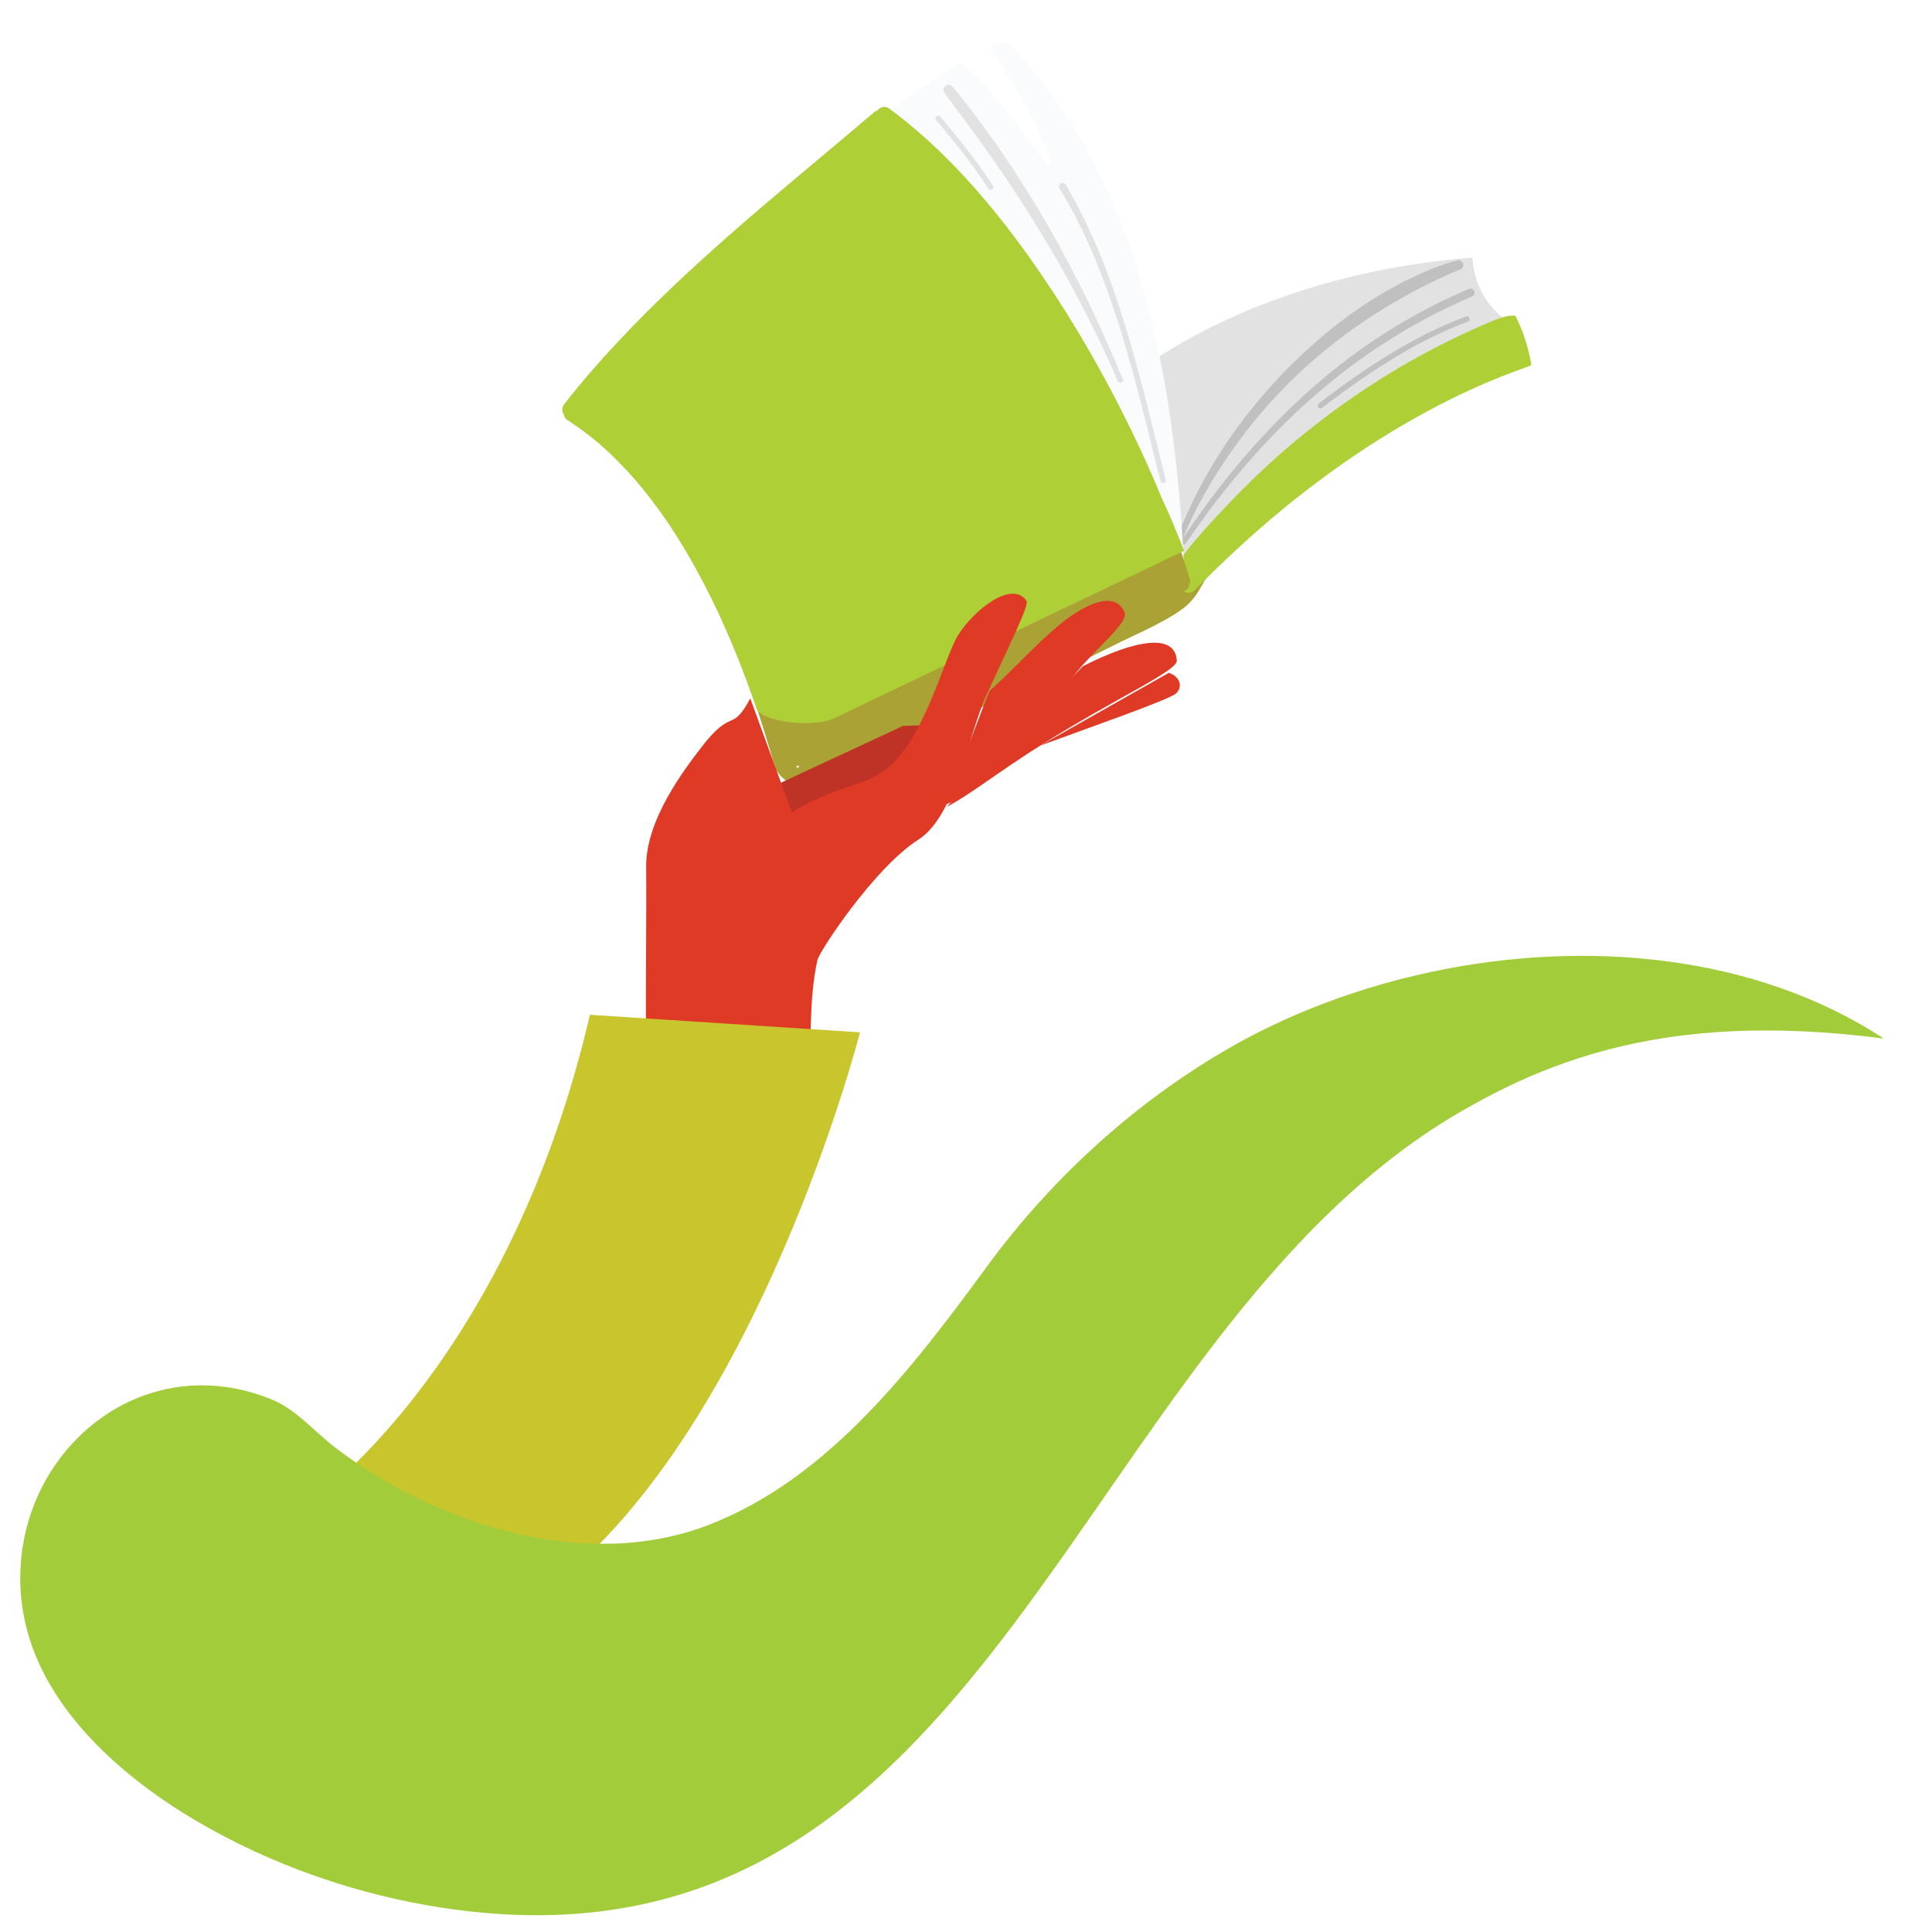 <?xml version="1.0" encoding="UTF-8"?>
<svg id="Layer_1" data-name="Layer 1" xmlns="http://www.w3.org/2000/svg" xmlns:xlink="http://www.w3.org/1999/xlink" viewBox="0 0 1024 1024">
  <defs>
    <style>
      .cls-1 {
        fill: #e84596;
      }

      .cls-1, .cls-2, .cls-3, .cls-4, .cls-5, .cls-6, .cls-7, .cls-8, .cls-9, .cls-10, .cls-11, .cls-12 {
        stroke-width: 0px;
      }

      .cls-2 {
        fill: #a2cc3a;
      }

      .cls-13 {
        mask: url(#mask);
      }

      .cls-14 {
        filter: url(#luminosity-noclip);
      }

      .cls-3 {
        fill: #fafbfc;
      }

      .cls-4 {
        fill: url(#linear-gradient);
        mix-blend-mode: multiply;
      }

      .cls-5 {
        fill: #de3a26;
      }

      .cls-6 {
        fill: #e2e2e2;
      }

      .cls-7 {
        fill: #aba235;
      }

      .cls-8 {
        fill: #bf3226;
      }

      .cls-9 {
        fill: #5bba47;
      }

      .cls-10 {
        fill: #c9c52d;
      }

      .cls-15 {
        mask: url(#mask-1);
      }

      .cls-11 {
        fill: #afcf36;
      }

      .cls-12 {
        fill: #c1c0c0;
      }
    </style>
    <filter id="luminosity-noclip" x="-83.37" y="186.76" width="583.62" height="763.91" color-interpolation-filters="sRGB" filterUnits="userSpaceOnUse">
      <feFlood flood-color="#fff" result="bg"/>
      <feBlend in="SourceGraphic" in2="bg"/>
    </filter>
    <filter id="luminosity-noclip-2" x="-83.37" y="-3706.32" width="583.62" height="32766" color-interpolation-filters="sRGB" filterUnits="userSpaceOnUse">
      <feFlood flood-color="#fff" result="bg"/>
      <feBlend in="SourceGraphic" in2="bg"/>
    </filter>
    <mask id="mask-1" x="-83.37" y="-3706.32" width="583.62" height="32766" maskUnits="userSpaceOnUse"/>
    <linearGradient id="linear-gradient" x1="613.3" y1="-8165" x2="1087.39" y2="-8356.89" gradientTransform="translate(122.02 8904.89) rotate(-5.63)" gradientUnits="userSpaceOnUse">
      <stop offset="0" stop-color="#000"/>
      <stop offset="1" stop-color="#fff"/>
    </linearGradient>
    <mask id="mask" x="-83.37" y="186.76" width="583.62" height="763.91" maskUnits="userSpaceOnUse">
      <g class="cls-14">
        <g class="cls-15">
          <path class="cls-4" d="M92.71,911.95c65.27,38.31,157.5,55.05,226.43,18,67.48-36.27,109.5-108.58,145.86-173.8,10.49-18.81,22.28-36.98,35.25-54.29h0c-4.7,6.1-9.51,12.17-14.44,18.15-.06.07-.12.14-.18.21-1.32,1.61-2.65,3.2-3.99,4.8-.12.14-.24.28-.36.43-1.31,1.55-2.63,3.1-3.95,4.63-.12.13-.23.27-.35.4-1.39,1.61-2.79,3.2-4.2,4.79,0,0,0,.01-.01.02-.01.01-.02.03-.04.04-.53.6-1.06,1.19-1.59,1.78-.25.28-.5.56-.75.84-.02.02-.05.05-.07.07-.04.04-.08.09-.12.13-1.01,1.12-2.03,2.24-3.05,3.34-.38.42-.77.84-1.15,1.25-.12.13-.24.25-.36.38-.47.51-.95,1.01-1.42,1.52-.22.23-.43.46-.65.7-.07.08-.15.15-.22.23-4.45,4.7-9,9.28-13.67,13.71-.09.09-.18.17-.27.26-.02.02-.03.03-.05.04-.88.83-1.76,1.65-2.64,2.47-.6.56-1.21,1.12-1.81,1.67-.05.05-.11.1-.16.15-.8.73-1.61,1.46-2.42,2.18-.09.08-.18.16-.27.24-.39.35-.78.69-1.18,1.03-.52.46-1.04.91-1.56,1.36-.22.2-.45.39-.68.59-.39.34-.78.67-1.17,1.01-.93.8-1.87,1.59-2.82,2.37-.29.24-.57.48-.87.72-.02.02-.04.03-.06.05-.24.2-.49.4-.73.6-.3.24-.59.48-.89.73-.53.43-1.06.86-1.59,1.28-.14.11-.29.23-.43.34-.89.7-1.77,1.4-2.67,2.09,0,0-.01,0-.02.01-.08.06-.16.12-.24.19-.76.58-1.51,1.16-2.28,1.74-.03.02-.05.04-.08.06-.38.28-.76.57-1.14.85-.47.35-.94.7-1.41,1.04-.35.26-.7.51-1.04.76-.36.27-.73.53-1.1.79-.96.69-1.92,1.36-2.89,2.03-.82.57-1.64,1.14-2.47,1.69-.01,0-.02.02-.04.02-.29.2-.59.39-.88.58-1.59,1.06-3.18,2.1-4.8,3.11-.04.03-.09.06-.13.09-.28.18-.57.35-.85.53-.68.42-1.35.84-2.03,1.25-.21.13-.42.26-.63.38-.29.17-.57.34-.85.51-1.14.68-2.29,1.35-3.45,2.01,0,0-.01,0-.02.01h0c-.91.52-1.81,1.02-2.73,1.53-.08.05-.16.09-.25.14-.77.42-1.53.83-2.31,1.24,0,0-.01,0-.02.01h0s0,0,0,0c-2.08,1.1-4.18,2.16-6.3,3.18-.25.12-.51.25-.77.37-.25.12-.51.24-.76.36-.47.22-.95.45-1.42.66-.02,0-.04.02-.06.03-.57.27-1.15.53-1.73.79-.07.03-.14.06-.21.09-.11.05-.21.09-.32.14-.44.2-.89.4-1.34.59-.3.13-.6.25-.9.38-2.1.9-4.22,1.77-6.35,2.59,0,0-.02,0-.03.01-11.15,4.3-22.74,7.12-34.56,8.63-4.3.55-8.62.93-12.97,1.14-2.17.11-4.35.17-6.53.2-2.18.03-4.37.01-6.56-.04-2.19-.05-4.38-.15-6.57-.28-1.1-.07-2.19-.14-3.29-.22-2.19-.17-4.39-.37-6.58-.62-5.48-.61-10.96-1.44-16.42-2.49-2.18-.42-4.36-.87-6.54-1.36-1.09-.24-2.17-.49-3.26-.75-2.17-.52-4.33-1.07-6.49-1.65-1.08-.29-2.15-.59-3.23-.89-8.6-2.45-17.08-5.39-25.36-8.75-1.03-.42-2.07-.85-3.1-1.28-20.57-8.67-39.84-19.95-56.55-32.79-79.27-60.91-123.24-162.49-132.71-263.28,0-.02,0-.03,0-.05-.19-2.07-.37-4.13-.53-6.2,0-.06-.01-.12-.02-.18-.05-.58-.09-1.15-.14-1.73-.02-.31-.04-.62-.07-.92-.04-.54-.08-1.09-.12-1.63-.04-.56-.08-1.12-.12-1.68-.02-.32-.04-.63-.06-.95-.02-.28-.04-.57-.05-.85,0-.06,0-.12-.01-.18-.03-.51-.06-1.01-.09-1.52-.03-.48-.06-.97-.08-1.45-.04-.71-.08-1.41-.11-2.11,0-.19-.02-.39-.03-.58-.04-.76-.08-1.51-.11-2.26-.03-.6-.05-1.2-.07-1.8-.02-.5-.04-.99-.06-1.48-.02-.55-.04-1.1-.06-1.66-.02-.74-.05-1.49-.07-2.23,0-.14,0-.28-.01-.42-.02-.68-.04-1.37-.05-2.05,0-.05,0-.09,0-.14-.01-.53-.02-1.06-.03-1.58-.01-.73-.02-1.47-.03-2.2,0-.29-.01-.58-.01-.87,0-.52,0-1.03-.01-1.55,0-.55-.01-1.1-.01-1.65,0-.67,0-1.35,0-2.02,0-.04,0-.09,0-.13,0-.79,0-1.58.01-2.37,0-.81.01-1.63.03-2.45,0-.55.02-1.09.03-1.63,0-.58.02-1.16.03-1.75,0-.51.02-1.01.03-1.52,0-.32.02-.64.03-.95.02-.7.04-1.4.06-2.09,0-.17,0-.34.01-.51,0-.26.02-.52.02-.77.02-.54.04-1.08.06-1.62.05-1.21.1-2.42.15-3.63,0-.06,0-.12,0-.18,0-.04,0-.07,0-.11.06-1.25.12-2.49.19-3.74.03-.46.05-.92.08-1.39.05-.91.11-1.82.17-2.72.07-1.03.14-2.07.22-3.1.03-.41.06-.82.09-1.23.12-1.54.24-3.08.38-4.62.17-1.98.37-3.95.57-5.93,0-.07.01-.13.02-.2.01-.1.02-.2.03-.3.03-.31.06-.62.1-.93.06-.51.11-1.02.18-1.54.1-.99.22-1.97.34-2.96.01-.08.02-.17.03-.25.03-.29.07-.57.1-.86.01-.12.03-.23.04-.35.07-.56.14-1.1.21-1.65.07-.56.14-1.11.22-1.65.06-.44.12-.87.18-1.3.07-.51.14-1.02.21-1.53.02-.16.04-.32.07-.48.06-.45.13-.91.2-1.37.06-.45.13-.91.2-1.36.07-.48.15-.96.22-1.44.09-.61.19-1.22.29-1.83.02-.1.03-.2.05-.3h0c.02-.14.04-.25.06-.38.16-1.07.34-2.13.53-3.2.04-.26.09-.52.14-.78.09-.52.18-1.03.27-1.55.03-.16.05-.31.08-.47.26-1.48.53-2.96.81-4.44.07-.37.14-.75.21-1.12.08-.43.16-.86.25-1.29.02-.08.04-.17.05-.26.11-.53.22-1.07.32-1.6.05-.28.11-.55.17-.82.06-.31.13-.61.19-.92.11-.51.21-1.02.32-1.54.23-1.12.47-2.25.72-3.36.14-.62.27-1.23.41-1.84.21-.93.42-1.86.64-2.78.22-.93.43-1.85.66-2.78.04-.19.08-.37.13-.56.18-.74.36-1.47.55-2.21.23-.92.47-1.84.7-2.77.04-.15.08-.29.11-.44.12-.45.23-.9.35-1.35.02-.08.04-.15.06-.23.36-1.4.74-2.8,1.13-4.19.08-.3.16-.6.25-.9.03-.11.06-.22.09-.33,0-.01,0-.02,0-.03.55-1.99,1.12-3.96,1.71-5.94.08-.29.18-.58.26-.87.03-.1.06-.2.09-.31.33-1.12.67-2.24,1.02-3.34.09-.3.19-.59.28-.88.15-.47.29-.93.44-1.4.08-.24.15-.48.23-.72.16-.5.32-1,.48-1.5.12-.38.25-.76.38-1.14.39-1.19.78-2.37,1.18-3.56.14-.42.28-.85.42-1.27.27-.8.55-1.6.83-2.39.12-.34.24-.69.36-1.03.29-.83.58-1.65.88-2.47.36-1,.72-2,1.09-3,.34-.93.69-1.86,1.04-2.79.22-.58.44-1.16.66-1.74.27-.72.56-1.45.84-2.17.05-.14.11-.28.16-.42.21-.54.43-1.09.64-1.63.23-.58.45-1.16.69-1.73.09-.23.18-.47.28-.71.37-.92.75-1.83,1.12-2.74.34-.82.68-1.63,1.03-2.45.03-.07.05-.13.09-.21.13-.34.28-.68.43-1.02.08-.18.16-.37.24-.55.33-.79.67-1.58,1.01-2.36.02-.05.04-.09.06-.14.06-.15.13-.3.19-.44.02-.04.04-.09.05-.13.45-1.02.9-2.03,1.35-3.04.42-.94.85-1.89,1.28-2.82.01-.03.02-.05.04-.08.23-.49.45-.98.68-1.47.37-.82.75-1.62,1.13-2.43.26-.56.52-1.12.8-1.68.16-.34.33-.68.49-1.02.19-.39.37-.77.56-1.16.11-.22.21-.44.32-.67.26-.54.53-1.08.8-1.62.57-1.17,1.15-2.34,1.75-3.5,0,0,0,0,0-.01.22-.44.45-.87.67-1.31.37-.72.73-1.44,1.11-2.16.24-.47.48-.94.73-1.4.23-.44.47-.88.7-1.32.29-.54.57-1.09.86-1.63.13-.25.26-.5.4-.75.39-.73.79-1.45,1.18-2.18.53-.97,1.06-1.93,1.6-2.9.02-.03.03-.05.05-.08,2.15-3.87,4.37-7.7,6.66-11.49.52-.87,1.04-1.73,1.57-2.58.14-.23.29-.47.44-.71.14-.23.28-.47.44-.7,0-.03.02-.05.04-.07.1-.16.2-.33.31-.49.27-.44.55-.88.82-1.31.19-.3.37-.6.56-.9.36-.57.72-1.14,1.08-1.71.36-.57.72-1.14,1.09-1.71.08-.12.15-.24.23-.35.07-.1.13-.2.2-.31.22-.34.43-.67.66-1.01t.01-.01c.65-1,1.31-1.99,1.97-2.99.1-.16.21-.31.32-.47.51-.77,1.03-1.53,1.55-2.29.66-.98,1.33-1.95,2-2.92.55-.8,1.11-1.59,1.67-2.39.28-.4.55-.8.83-1.19.49-.69.98-1.38,1.47-2.07.05-.07.11-.14.16-.22,1.33-1.85,2.68-3.7,4.05-5.53.02-.02.03-.05.05-.07,8-10.72,16.57-20.66,25.56-30.03,1.63-1.7,3.28-3.39,4.94-5.06,2.49-2.5,5.01-4.97,7.55-7.4-33.46,27.92-66.77,59.81-97.92,94.8-3.71,4.15-7.38,8.36-11.03,12.61-56.37,65.74-104.62,141.63-132.27,222.3l20.69,209.96c32.77,76.55,85.19,144.3,155.4,185.52Z"/>
        </g>
      </g>
    </mask>
  </defs>
  <g>
    <path class="cls-6" d="M765.33,137.97c-17.18,2.01-34.3,4.98-51.1,9.17-16.4,4.05-32.52,9.19-48.22,15.47.12-.04.25-.11.36-.16-12.95,5.22-25.6,11.19-37.77,18.02-12.21,6.85-23.91,14.48-35.06,22.93v-.02c-7.97,6.08-15.65,12.52-22.97,19.36-.61,1.44-1.19,2.95-1.78,4.5-2.27,6.17-3.8,12.82-4.7,20.29-.81,6.39-.7,13.13.31,20.63.86,6.39,2.87,12.97,5.95,19.53,1.28,2.74,2.88,5.52,4.91,8.46,2.21,3.15,4.89,5.79,8.18,8.04,2.3,1.6,5.27,2.88,8.81,3.83,3.83,1.04,7.88,1.26,10.59,1.35.83.02,1.64.05,2.47.05,2.57,0,5.16-.13,7.73-.27l.63-.02,5.79-.27,5.79-.25c.18.41.52.81.9,1.15.79.7,1.8,1.08,2.88,1.08,1.29,0,2.48-.54,3.29-1.46,16.19-18.4,34.75-36.68,55.15-54.38,31.13-26.82,67.59-53.24,114.47-82.97,0,0,0,0,.01,0-.81-.47-1.61-.96-2.38-1.48-2.22-1.51-4.34-3.13-6.24-5.02-1.78-1.75-3.46-3.6-4.88-5.65-2.95-4.19-5.25-8.9-6.51-13.87-.65-2.55-1.15-5.14-1.4-7.75-.05-.59-.09-1.17-.12-1.75-5.03.41-10.06.91-15.08,1.48"/>
    <path class="cls-12" d="M772.18,138.08c-4.1.99-8.08,2.41-12.03,3.94-3.74,1.42-7.41,3.08-11.03,4.77-6.73,3.13-13.27,6.78-19.6,10.65-6.39,3.92-12.59,8.17-18.55,12.72-2.88,2.18-5.72,4.44-8.51,6.73-3.04,2.5-5.94,5.14-8.87,7.79-5.59,5.07-10.99,10.31-16.15,15.81-5.18,5.54-10.11,11.28-14.84,17.19-9.35,11.66-17.63,24.16-24.84,37.27-6.4,11.67-11.71,23.87-16.31,36.37-.27.74-.02,1.58.72,1.89.7.32,1.65,0,1.91-.74,5.03-13.6,11.67-26.62,19.23-38.98,0,0,0,0,0,0,3.05-4.95,6.24-9.8,9.58-14.56,3.62-5.18,7.47-10.22,11.44-15.16,8.02-9.91,16.82-19.12,26.12-27.83-.2.2-.4.39-.61.59,9.05-8.45,18.74-16.17,28.85-23.29,9.86-6.95,20.14-13.17,30.76-18.88-.09.05-.18.09-.27.14.21-.12.42-.22.63-.33.06-.03.12-.06.17-.1-.02.01-.05.03-.06.04,7.85-4.12,15.8-8.05,24.05-11.3,1.29-.5,1.96-1.96,1.49-3.26-.25-.63-.74-1.17-1.37-1.44-.31-.14-.61-.19-.9-.19-.33,0-.66.06-1.01.14M749.82,154.18c-.12.06-.24.13-.36.2.16-.08.31-.17.47-.25-.03.02-.07.04-.11.06"/>
    <path class="cls-12" d="M778.67,153.1c-13.99,5.81-27.45,12.86-40.38,20.77-12.72,7.79-24.84,16.6-36.28,26.17-22.9,19.14-43.11,41.3-60.92,65.22-5.11,6.87-10.02,13.9-14.82,20.99-.43.65-.43,1.49.22,2.03.57.45,1.57.45,2.03-.21,17.01-25.18,36.48-48.8,58.6-69.67,10.36-9.67,21.26-18.75,32.73-27.1,11.69-8.47,23.97-16.1,36.69-22.88-.16.07-.32.16-.5.25,7.88-4.16,15.94-7.97,24.12-11.53,1.08-.47,1.69-1.62,1.26-2.77-.3-.84-1.15-1.41-2.03-1.41-.24,0-.5.05-.74.14M687.28,218.25s-.07.07-.12.11c.03-.03.07-.07.12-.11"/>
    <path class="cls-12" d="M776.95,167.77c-7.05,2.64-13.96,5.67-20.7,9.03-6.57,3.26-12.97,6.87-19.23,10.68-13.2,7.97-25.76,17-38.01,26.35-.63.47-.81,1.35-.34,2.01.45.63,1.37.83,2.01.33,16.32-12.44,33.15-24.2,51.25-33.91.03-.01.06-.03.08-.04-.01,0-.02.01-.03.02.05-.02.09-.05.14-.07-.03.02-.05.03-.08.04,8.41-4.45,17.04-8.41,25.93-11.73.74-.29,1.12-1.12.85-1.87-.23-.56-.78-.93-1.37-.93-.16,0-.34.03-.5.1M752.01,182.21s.02,0,.02-.01c0,0-.01.01-.02.01"/>
    <path class="cls-7" d="M412.24,402.28c-1.94,1.49-2.16,4.12-.84,6.06,1.65,2.39,3.67,4.43,6.06,6.06,2.5,1.71,5.27,2.72,8.2,3.38,1.87.43,3.87-.88,4.62-2.57.88-2.07-.05-4.87-2.25-5.67-1.5-.57-2.92-1.22-4.29-1.98-1.52-.98-2.92-2.08-4.23-3.34-.31-.33-.61-.68-.91-1.03-.48-.56-1.07-1-1.71-1.29-.62-.32-1.31-.47-2.01-.47-.94,0-1.89.28-2.63.86"/>
    <path class="cls-7" d="M634.6,297.99c-2.25,3.14-4.14,6.5-6.08,9.82-1.31,2.14-2.75,4.14-4.49,5.96-2.95,2.66-6.38,4.78-9.8,6.77.02-.01.05-.03.07-.05-6.76,3.83-13.8,7.02-20.81,10.38-7.86,3.74-15.58,7.75-23.42,11.55-15.76,7.62-31.71,14.91-47.67,22.08-31.91,14.34-64.07,28.17-95.71,43.1-2.14.99-3.29,3.38-2.36,5.63.86,2.09,3.52,3.38,5.63,2.36,33.69-15.88,67.92-30.54,101.84-45.83,17-7.68,33.89-15.52,50.6-23.76,3.92-1.93,7.79-3.91,11.69-5.83,3.92-1.94,7.89-3.76,11.82-5.63,3.65-1.75,7.28-3.58,10.81-5.54,3.79-2.09,7.55-4.32,10.97-6.98,2.41-1.87,4.48-4.19,6.24-6.69,1.67-2.39,3.05-4.99,4.53-7.52.92-1.52,1.9-3.02,2.95-4.48,1.35-1.91,1.17-4.57-.74-6.06-.76-.61-1.74-.91-2.71-.91-1.29,0-2.58.54-3.35,1.63M628.31,308.16l-.15.25.15-.25Z"/>
    <path class="cls-7" d="M616.66,314.16c-.46.33-.94.62-1.42.91.13-.07.26-.16.4-.24-3.47,1.96-7.05,3.71-10.63,5.45-3.98,1.94-8,3.8-12.05,5.61-5.4,2.41-10.97,4.5-16.48,6.64-3.38,1.29-6.73,2.61-10.04,4.03-3.7,1.56-7.3,3.29-10.93,4.98-13.47,6.32-26.73,13.1-39.81,20.18-4.33,2.35-8.63,4.73-12.9,7.17-.66-.05-1.32.04-1.86.32-24.61,13.2-53.66,17.46-76.12,34.8-1.53,1.19-2.12,3.29-1.37,5.08.72,1.78,2.61,2.88,4.53,2.66,14.46-1.78,28.13-7.25,41.08-13.78,13.09-6.62,25.52-14.46,38.22-21.78-.11.07-.21.13-.32.2,11.24-6.39,22.67-12.45,34.21-18.28,12.3-6.2,24.73-12.21,37.58-17.21,5.56-2.16,11.15-4.23,16.62-6.64,3.52-1.53,6.98-3.15,10.45-4.8,3.67-1.76,7.34-3.53,10.97-5.45,1.4-.74,2.77-1.53,4.14-2.35.88-.54,1.85-1.19,2.43-2.05,1.35-1.94,1.22-4.55-.72-6.06-.77-.61-1.76-.91-2.74-.91-1.24,0-2.47.49-3.24,1.5M480.06,382.19c-.15.09-.31.17-.46.26.15-.09.3-.17.46-.26M437.81,401.14c-.06.01-.12.03-.17.05-.07.02-.15.03-.22.06.13-.04.26-.08.39-.1M506.3,376.76c.21-.12.43-.24.65-.37-.22.12-.44.25-.65.37"/>
    <path class="cls-11" d="M801.61,167.28c-1.71,0-3.47.4-5.11.88-2.43.66-4.82,1.64-7.14,2.64-6.31,2.66-12.9,5.68-20.77,9.53-28.8,14.07-56.46,32.09-82.17,53.53-12.12,10.11-23.83,21.15-35.78,33.71-12.68,13.33-23.9,25.56-32.66,40.13-.54.93-.65,2.03-.33,3.15.33,1.19,1.15,2.23,2.16,2.77.65.33,1.3.5,2.01.5,1.55,0,3.06-.88,3.94-2.3.32.22.7.79,1.22,1.26.79.74,1.91,1.15,3.04,1.15,1.26,0,2.41-.5,3.18-1.37,1.06-1.29,2.3-2.46,3.52-3.63l1.37-1.33c1.82-1.83,3.67-3.65,5.52-5.45,3.94-3.83,7.95-7.61,11.98-11.35,7.63-7.05,15.63-14.06,24.5-21.4,33.08-27.11,67.36-48.76,101.91-64.32,9.21-4.1,18.69-7.88,28.22-11.19.55-.18,1.04-.46,1.46-.8-.28-1.55-.58-3.1-.92-4.63.02.11.07.25.09.36-.93-4.05-2.01-8.08-3.45-12-1.21-3.32-2.63-6.58-4.21-9.76-.39-.05-.75-.07-1.08-.08h-.47Z"/>
    <path class="cls-3" d="M529.99,22.67c-1.85.81-3.71,1.66-5.57,2.54,5.42,7.97,10.76,15.99,15.63,24.28,3.47,5.88,6.73,11.87,9.62,18.02,2.81,6.01,5.32,12.17,7.39,18.45.25.74-.29,1.57-1.01,1.78-.66.18-1.26-.13-1.63-.65-5.6-8.2-11.37-16.28-17.52-24.1-5.72-7.25-11.71-14.25-18.22-20.78-3.08-3.1-6.26-6.1-9.53-8.98-6.78,3.89-13.55,8.24-20.26,13.01-12.99,9.28-25.21,20.02-36.26,31.91-.79.86-.97,2.28-.84,3.29.16,1.13.79,2.16,1.71,2.87.77.56,1.71.88,2.66.88.2,0,.4-.02.61-.05,1.24-.18,2.05-.81,2.88-1.71l2.7-2.88s.27-.32.25-.33c-.02-.02.18-.27.18-.27,1.46-1.31,2.86-2.7,4.28-4.05,2.3,11.89,6.2,23.64,9.96,34.99,1.33,4.01,2.63,8.01,3.92,12.03,4.32,13.74,9.64,29.95,16.33,45.96,6.37,15.32,13.89,29.71,22.36,42.77,7.93,12.21,17.3,23.4,26.24,33.81,12.38,14.48,23.26,25.25,34.19,33.87,6.32,5,12.93,9.18,19.59,12.45,6.38,3.11,12.75,5.02,19.01,5.76.02,1.4.09,2.86.16,4.3.12,2.57,2.03,4.44,4.37,4.44,1.31-.05,2.43-.56,3.25-1.44.81-.86,1.21-1.94,1.17-3.07-1.49-32.7-4.28-61.66-8.58-88.5-5.18-32.54-12.41-61.15-22.05-87.49-7.09-19.39-15.65-37.63-25.45-54.2-4.91-8.34-10.38-16.58-16.28-24.48-2.81-3.78-5.97-7.72-9.62-12.09-1.53-1.87-3.11-3.67-4.7-5.47-1.94-2.19-3.52-3.97-5.18-5.63-.56-.54-1.26-.9-2.01-1.06-.63-.33-1.33-.49-2.02-.49-.61,0-1.19.11-1.71.36"/>
    <path class="cls-6" d="M562.22,97.18c-.9.52-1.26,1.74-.7,2.63,6.96,11.31,12.86,23.22,18.04,35.43-.05-.14-.12-.27-.16-.41,3.99,9.46,7.57,19.05,10.83,28.76,3.4,10.11,6.45,20.33,9.3,30.6,5.63,20.15,10.47,40.56,15.56,60.85.18.77,1.04,1.22,1.78,1.01.77-.21,1.2-1.01.99-1.78-6.71-26.78-12.95-53.67-20.99-80.11-4.05-13.28-8.56-26.46-13.83-39.34-5.22-12.72-11.21-25.11-18.2-36.98-.35-.6-1-.94-1.67-.94-.33,0-.67.09-.97.27"/>
    <path class="cls-6" d="M501.45,45.38c-.61.36-1.06.95-1.24,1.62-.18.66-.13,1.51.27,2.08,2.16,3.08,4.44,6.08,6.71,9.1,2.25,2.99,4.48,5.99,6.71,9.01,4.42,5.99,8.74,12.05,12.97,18.15,8.42,12.07,16.49,24.41,24.14,36.98,3.83,6.26,7.61,12.56,11.21,18.96,3.63,6.42,7.11,12.93,10.54,19.46,7.07,13.55,13.78,27.34,19.77,41.41.31.72,1.35.88,1.96.52.33-.2.56-.5.67-.85.11-.43,0-.74-.16-1.13-5.83-13.8-11.8-27.56-18.35-41.05-3.25-6.64-6.6-13.22-10.04-19.75-3.6-6.8-7.25-13.56-11.1-20.2-7.34-12.75-15.16-25.22-23.45-37.39-4.19-6.15-8.51-12.18-12.95-18.17-2.16-2.93-4.39-5.86-6.62-8.74-2.53-3.26-5.07-6.49-7.77-9.57-.48-.54-1.19-.79-1.9-.79-.48,0-.97.12-1.39.36"/>
    <path class="cls-6" d="M496.24,61.7c-.27.25-.4.63-.4,1.01,0,.4.16.72.4,1.01,4.98,5.93,9.88,11.88,14.61,17.98,0,0-.01-.02-.02-.03.05.07.1.14.16.22.02.02.04.05.06.07-.01-.01-.02-.02-.03-.03,4.47,5.84,8.8,11.81,12.8,18,.43.65,1.26.92,1.98.52.66-.39.93-1.31.5-1.98-8.38-12.95-18.1-24.97-28.01-36.78-.25-.29-.62-.43-.99-.43-.4,0-.8.15-1.06.43M511.04,81.93l-.03-.04c-.05-.06-.09-.13-.14-.19.06.09.12.16.18.23"/>
    <path class="cls-7" d="M468.76,56.84c-1.44,0-2.84.73-3.67,1.9-.58.12-1.15.4-1.61.8-9.24,7.88-18.56,15.69-27.87,23.5-41.75,35.01-84.92,71.22-121.35,113.02-5.09,5.83-10.2,12.02-15.2,18.4-1.16,1.44-1.19,3.61-.07,5.18.18,1.22.86,2.29,1.86,2.92,5.9,3.77,11.75,8.12,17.38,12.94,12.64,11.06,24.28,24.48,35.61,41.03l.37.54c18.36,27.48,33.67,59.66,46.96,98.63l-.07-.54c2.98,9.11,5.95,18.63,8.72,28.34.37,1.21.85,1.99,1.6,2.6.73,1.41,2.23,2.31,3.92,2.31.56,0,1.12-.1,1.66-.29,67.84-25.2,132.02-56.1,202.89-90.94l1.94-.96,5.91-2.92c1.4-.68,2.42-1.99,2.64-3.42.44-.88.55-1.83.29-2.69-5.41-18.05-11.63-35.35-18.51-51.42-5.4-12.57-11.5-25.57-18.13-38.62-14.37-28.31-30.43-55.07-47.75-79.55-11.51-16.29-23.51-31.2-35.67-44.32-12.89-13.92-26.17-25.92-39.49-35.68-.69-.5-1.51-.75-2.35-.75"/>
    <path class="cls-11" d="M464.99,58.7c-.54.07-1.12.34-1.6.74-9.24,7.88-18.54,15.7-27.86,23.51-41.64,34.89-84.7,70.96-121.39,113.01-5,5.74-10.11,11.93-15.2,18.4-1.17,1.51-1.19,3.76-.06,5.36.18,1.22.88,2.29,1.91,2.92,5.83,3.74,11.66,8.11,17.34,12.95,12.66,11.07,24.32,24.5,35.61,40.98l.36.54c6.78,10.15,13.15,20.95,19.15,32.5,10.24,19.7,19.44,41.58,27.8,66.11,2.24,6.55,29.59,10.43,41.01,4.98,61.85-29.59,123.7-59.2,185.54-88.77-1.37-3.67-2.88-7.39-4.63-11.44-2.05-5.21-4.43-10.59-7.25-16.44-1.13-2.81-2.28-5.59-3.47-8.33-5.34-12.48-11.44-25.47-18.13-38.62-14.41-28.4-30.49-55.18-47.76-79.54-11.46-16.29-23.46-31.21-35.67-44.39-12.91-13.92-26.21-25.92-39.5-35.67-.74-.52-1.57-.81-2.43-.81-1.44,0-2.88.77-3.76,2.01"/>
    <path class="cls-1" d="M399.91,276.85s.01-.06.02-.09v-.06s-.01.1-.02.16"/>
  </g>
  <g>
    <polygon class="cls-8" points="412.09 415.7 478.61 384.76 495.2 384.18 465.54 417.42 424.16 437.08 409.33 435.1 412.09 415.7"/>
    <path class="cls-5" d="M551.25,395.23c26.68-9.81,68.29-24.34,72.03-27.65,3.59-3.18,2.57-8.81-3.74-10.99"/>
    <path class="cls-5" d="M501.69,427.71c12.91-6.75,27-18.33,50.96-33.36,39.76-24.93,71.43-38.76,71.09-44.24-.92-15.09-23.03-10.63-49.74,2.97"/>
    <path class="cls-5" d="M501.26,426.44c26.78-10.09,62.16-62.34,71.79-73.07,11.15-12.44,24.85-23.99,23.06-28.49-6.05-15.27-28.08.71-34.98,6.56-14.1,11.96-23.85,23.45-36.81,34.87"/>
    <path class="cls-5" d="M397.66,370.15c-10.09,18.93-9.29,4.01-26.51,26.69-8.05,10.61-28.98,37.57-28.67,62.68.32,26.39-.7,86.11.3,113.95l86.16,1.33c1.11-20.21-.4-44.37,4.3-65.94,1-4.6,30.34-49.09,53.34-63.7,20.05-12.73,26.4-55.27,36.44-77.19,12.91-28.18,22.61-47.34,21.02-49.59-7.79-11-27.77,4.78-36.27,18.32-7.26,11.54-17.82,55.7-38.35,71.09-13.2,9.89-23.94,7.63-49.8,22.61"/>
  </g>
  <path class="cls-10" d="M293.02,840.55c109.61-85.58,162.8-293.39,162.8-293.39l-143.17-9.3c-42.01,180.77-142.34,253.68-142.34,253.68"/>
  <path class="cls-2" d="M998.46,550.47c-.28-.13-.63-.17-1.04-.13-29.03-3.75-54.87-4.82-78.12-3.81-50.41,2.18-88.66,14.14-120.91,29.77-8.33,4.03-16.26,8.32-23.9,12.74-207.21,119.99-247.25,466.25-539.3,422.23-45.74-6.89-91.35-22.69-131.21-46.2-42.11-24.83-86.34-64.17-92.46-115.66-8.87-74.67,60.1-137.16,132.36-107.71,13.16,5.37,22.28,16.69,33.65,25.42,53.48,41.09,133.11,66.16,198,41.15,63.51-24.48,108.47-83.6,147.64-137.09,11.3-15.43,23.69-30.15,37.02-43.98,26.79-27.83,57.36-52.06,90.45-71.22,13.21-7.65,27.23-14.52,41.88-20.52,20.89-8.58,43.02-15.41,65.77-20.27,82.06-17.52,172.07-9.35,240.18,35.28Z"/>
  <g class="cls-13">
    <path class="cls-9" d="M92.71,911.95c65.27,38.31,157.5,55.05,226.43,18,67.48-36.27,109.5-108.58,145.86-173.8,10.49-18.81,22.28-36.98,35.24-54.29-4.7,6.1-9.51,12.16-14.44,18.15-.06.07-.12.14-.18.21-1.32,1.61-2.65,3.2-3.99,4.8-.12.14-.24.28-.36.43-1.31,1.55-2.63,3.1-3.95,4.63-.12.13-.23.27-.35.4-1.39,1.61-2.79,3.2-4.22,4.81-.01.01-.02.03-.04.04-.53.6-1.06,1.19-1.59,1.78-.25.28-.5.56-.75.84-.02.02-.05.05-.07.07-.04.04-.08.09-.12.13-1.01,1.12-2.03,2.24-3.05,3.34-.38.42-.77.84-1.15,1.25-.12.13-.24.25-.36.38-.47.51-.95,1.01-1.42,1.52-.22.23-.43.46-.65.7-.07.08-.15.15-.22.23-4.45,4.7-9,9.28-13.67,13.71-.09.09-.18.17-.27.26-.02.02-.03.03-.05.04-.88.83-1.76,1.65-2.64,2.47-.6.56-1.21,1.12-1.81,1.67-.05.05-.11.1-.16.15-.8.73-1.61,1.46-2.42,2.18-.09.08-.18.16-.27.24-.39.35-.78.69-1.18,1.03-.52.46-1.04.91-1.56,1.36-.22.2-.45.39-.68.59-.39.34-.78.67-1.17,1.01-.93.8-1.87,1.59-2.82,2.37-.29.24-.57.48-.87.72-.02.02-.04.03-.06.05-.24.2-.49.4-.73.6-.3.24-.59.48-.89.73-.53.43-1.06.86-1.59,1.28-.14.11-.29.23-.43.34-.89.7-1.77,1.4-2.69,2.1-.08.06-.16.12-.24.19-.76.58-1.51,1.16-2.28,1.74-.03.02-.05.04-.08.06-.38.28-.76.57-1.14.85-.47.35-.94.7-1.41,1.04-.35.26-.7.51-1.04.76-.36.27-.73.53-1.1.79-.96.69-1.92,1.36-2.89,2.03-.82.57-1.64,1.14-2.47,1.69-.01,0-.02.02-.04.02-.29.2-.59.39-.88.58-1.59,1.06-3.18,2.1-4.8,3.11-.04.03-.09.06-.13.09-.28.18-.57.35-.85.53-.68.42-1.35.84-2.03,1.25-.21.13-.42.26-.63.38-.29.17-.57.34-.85.51-1.14.68-2.29,1.35-3.47,2.02-.91.52-1.81,1.02-2.73,1.53-.08.05-.16.09-.25.14-.77.42-1.53.83-2.33,1.25-2.08,1.1-4.18,2.16-6.3,3.18-.25.12-.51.25-.77.37-.25.12-.51.24-.76.36-.47.22-.95.45-1.42.66-.02,0-.04.02-.06.03-.57.27-1.15.53-1.73.79-.07.03-.14.06-.21.09-.11.05-.21.09-.32.14-.44.2-.89.4-1.34.59-.3.13-.6.25-.9.38-2.1.9-4.22,1.77-6.35,2.59,0,0-.02,0-.03.01-11.15,4.3-22.74,7.12-34.56,8.63-4.3.55-8.62.93-12.97,1.14-2.17.11-4.35.17-6.53.2-2.18.03-4.37.01-6.56-.04-2.19-.05-4.38-.15-6.57-.28-1.1-.07-2.19-.14-3.29-.22-2.19-.17-4.39-.37-6.58-.62-5.48-.61-10.96-1.44-16.42-2.49-2.18-.42-4.36-.87-6.54-1.36-1.09-.24-2.17-.49-3.26-.75-2.17-.52-4.33-1.07-6.49-1.65-1.08-.29-2.15-.59-3.23-.89-8.6-2.45-17.08-5.39-25.36-8.75-1.03-.42-2.07-.85-3.1-1.28-5.38,0-14.41-6.64-19.13-9.15-6.27-3.33-12.25-7.11-18.42-10.59-11.19-6.31-19.58-13.96-29.13-22.84-3.83-3.57-7.69-7.15-12.01-10.11-7.03-4.82-15.15-7.87-23.44-9.83-23.4-5.53-53.42-3.41-72.85,11.59-6.33,4.89-13.31,8.92-19.41,14.1-34.37,29.18-27.55,80.96,4.69,109.24,16.11,14.13,29.74,28.74,48.32,39.65Z"/>
  </g>
</svg>